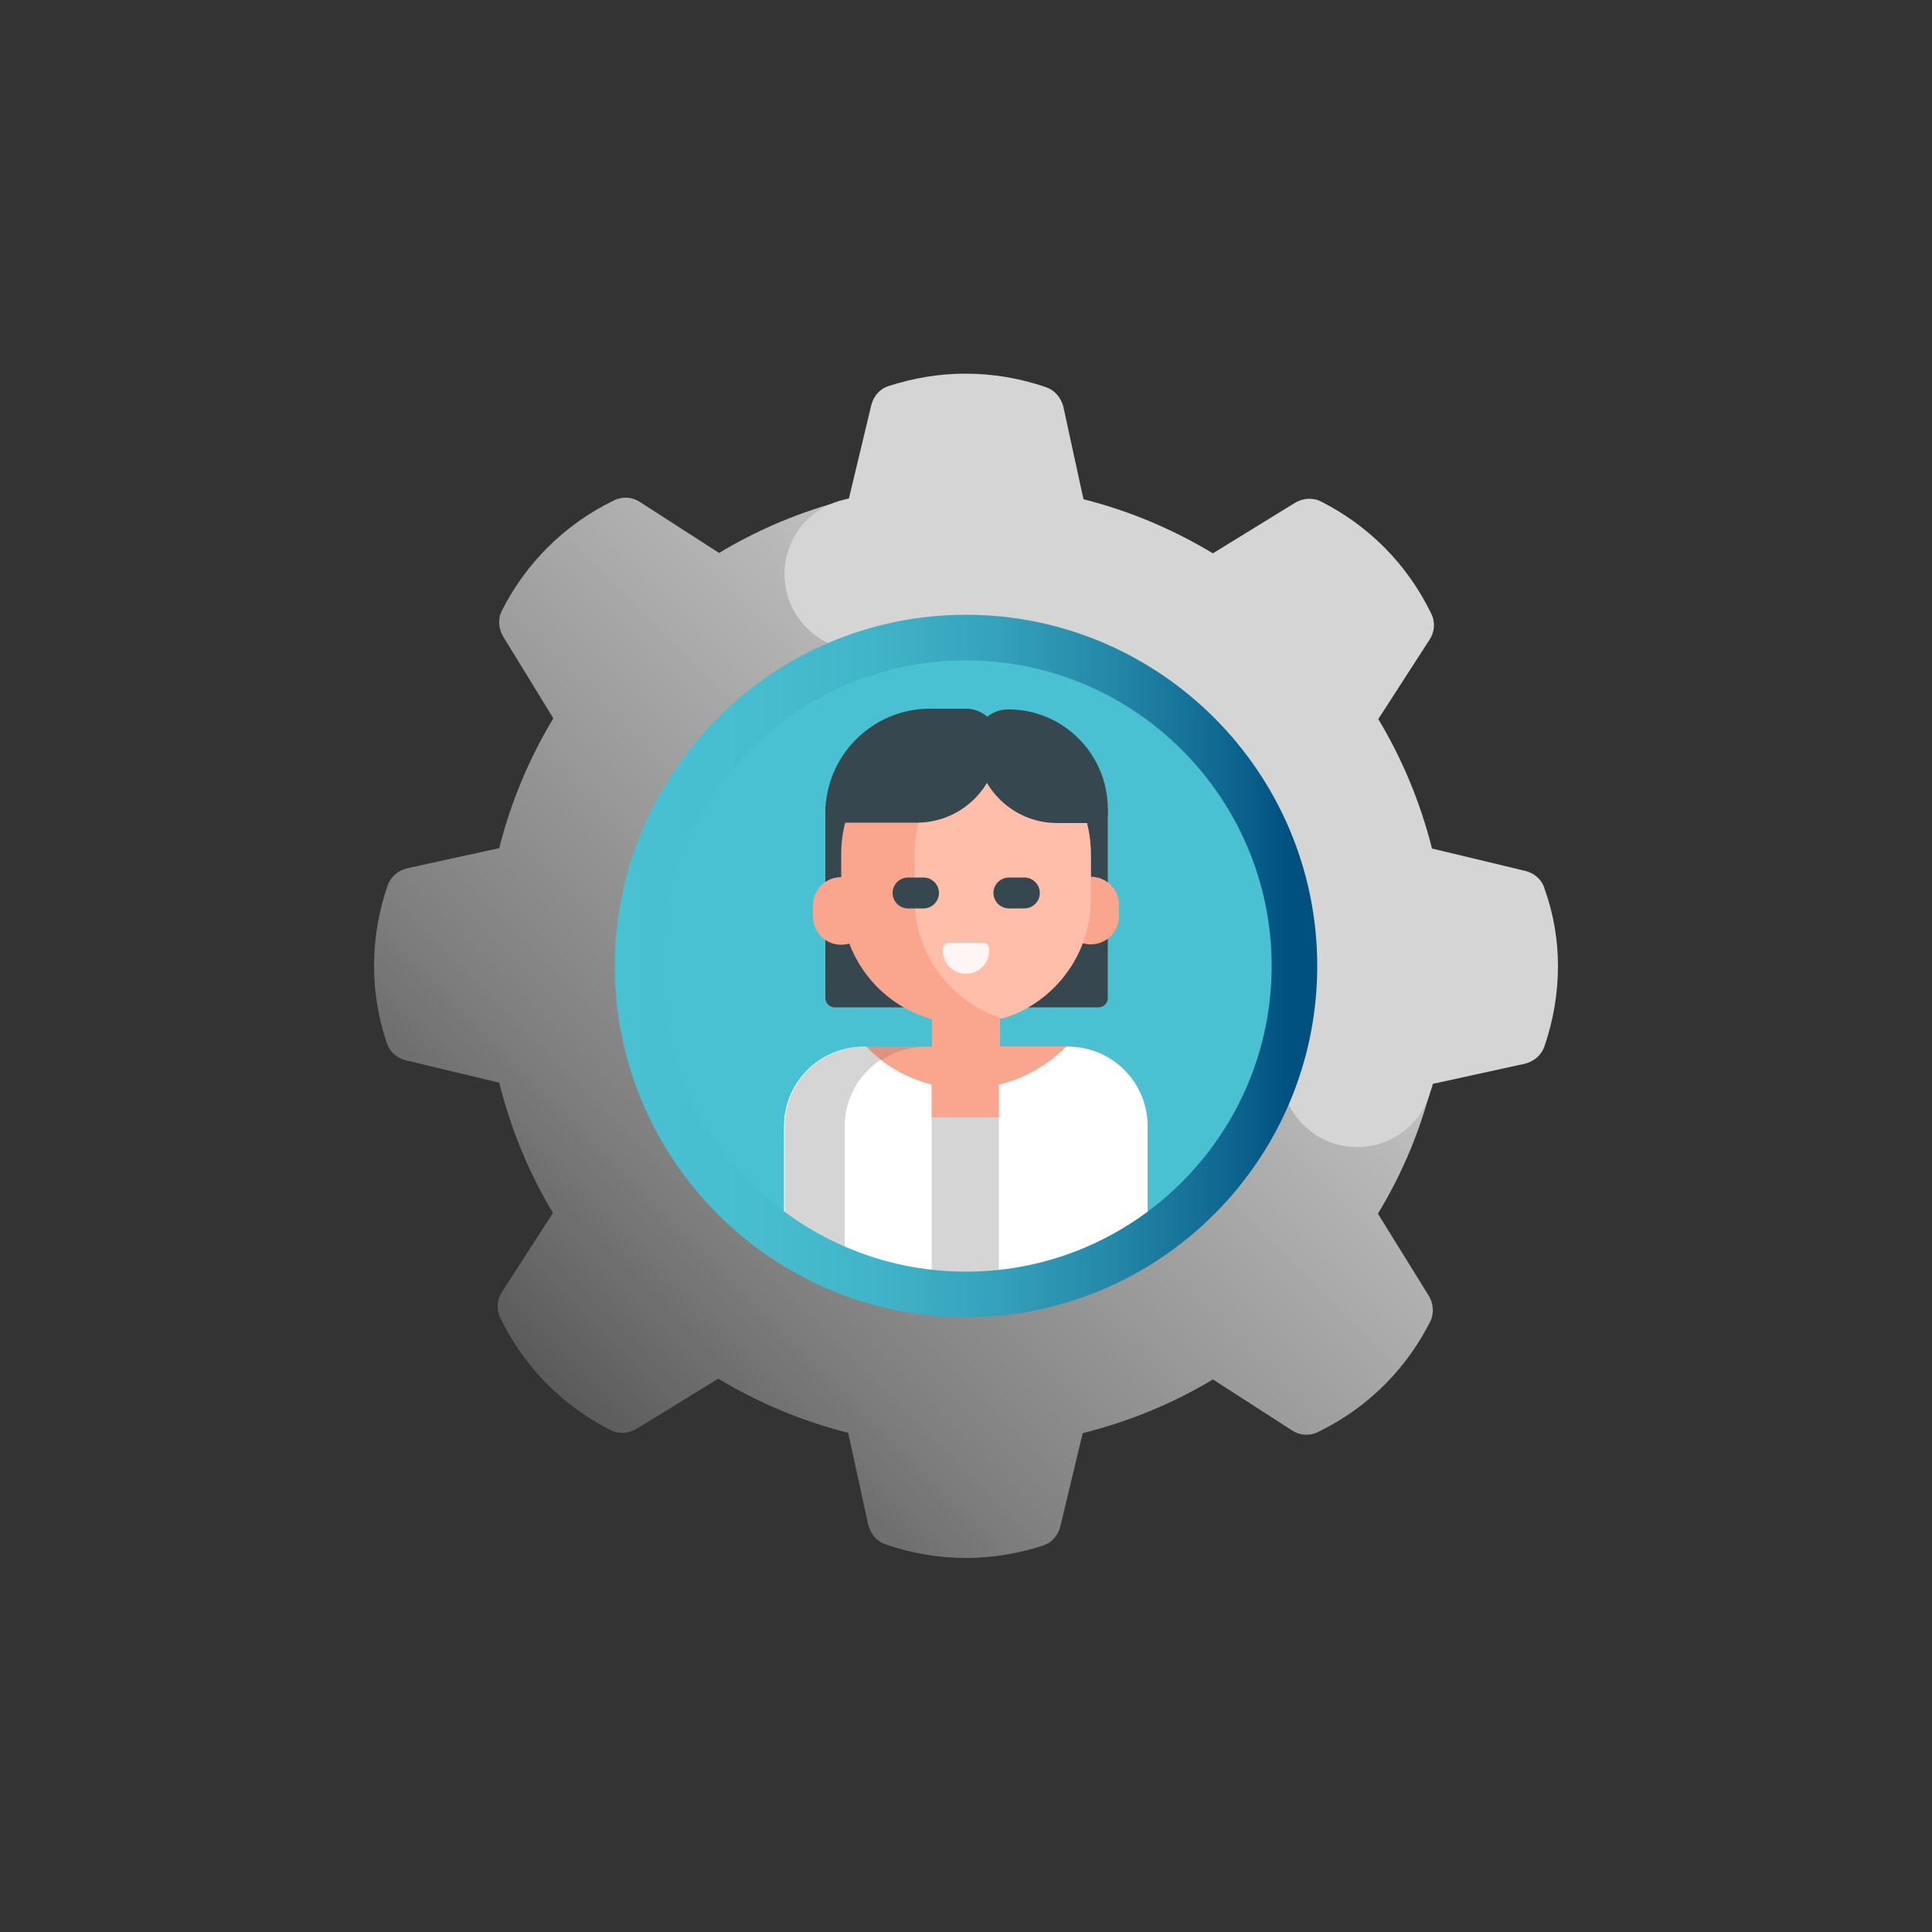 <?xml version="1.0" encoding="utf-8"?>
<!-- Generator: Adobe Illustrator 23.0.2, SVG Export Plug-In . SVG Version: 6.00 Build 0)  -->
<svg version="1.1" id="Layer_1" xmlns="http://www.w3.org/2000/svg" xmlns:xlink="http://www.w3.org/1999/xlink" x="0px" y="0px"
	 viewBox="0 0 50 50" style="enable-background:new 0 0 50 50;" xml:space="preserve">
<rect x="0" y="0" width="50" height="50" fill="#333333" stroke="none"/>
<style type="text/css">
	.st0{fill:#FFFFFF;}
	.st1{fill:#BEC6C9;}
	.st2{fill:#B2BDC3;}
	.st3{fill:#3677CB;}
	.st4{fill:#4594E7;}
	.st5{fill:#C4CBD1;}
	.st6{fill:#DBE0E6;}
	.st7{fill:#4694EC;}
	.st8{fill:#3378CC;}
	.st9{fill:#285898;}
	.st10{fill:#C3CAD1;}
	.st11{fill:url(#SVGID_3_);}
	.st12{fill:url(#SVGID_4_);}
	.st13{fill:url(#SVGID_5_);}
	.st14{fill:#49C1D2;}
	.st15{fill:url(#SVGID_6_);}
	.st16{fill:#D5D5D5;}
	.st17{fill:url(#SVGID_7_);}
	.st18{fill:#126C94;}
	.st19{fill:url(#SVGID_8_);}
	.st20{fill:url(#SVGID_9_);}
	.st21{fill:url(#SVGID_10_);}
	.st22{fill:url(#SVGID_11_);}
	.st23{fill:url(#SVGID_12_);}
	.st24{fill:none;stroke:#FFFFFF;stroke-width:0.04;stroke-miterlimit:10;}
	.st25{fill:#005080;}
	.st26{fill:url(#SVGID_13_);}
	.st27{fill:#808080;}
	.st28{fill:url(#SVGID_14_);}
	.st29{fill:url(#SVGID_15_);}
	.st30{fill:url(#SVGID_16_);}
	.st31{fill:url(#SVGID_17_);}
	.st32{fill:url(#SVGID_18_);}
	.st33{fill:#4CA7E8;}
	.st34{fill:none;stroke:#FFFFFF;stroke-width:0.042;stroke-miterlimit:10;}
	.st35{fill:url(#SVGID_19_);}
	.st36{fill:#4FA5F0;}
	.st37{fill:url(#SVGID_20_);}
	.st38{fill:url(#SVGID_21_);}
	.st39{fill:url(#SVGID_22_);}
	.st40{fill:url(#SVGID_23_);}
	.st41{fill:#6098FB;}
	.st42{fill:url(#SVGID_24_);}
	.st43{fill:#11349F;}
	.st44{fill:url(#SVGID_25_);}
	.st45{fill:url(#SVGID_26_);}
	.st46{fill:url(#SVGID_27_);}
	.st47{fill:#2764C5;}
	.st48{fill:#2A66C7;}
	.st49{fill:#62A8FD;}
	.st50{fill:#59ADFD;}
	.st51{fill:#FE6E5F;}
	.st52{fill:url(#SVGID_28_);}
	.st53{fill:url(#SVGID_29_);}
	.st54{fill:url(#SVGID_30_);}
	.st55{fill:#CAC9CA;}
	.st56{fill:url(#SVGID_31_);}
	.st57{fill:url(#SVGID_32_);}
	.st58{fill:url(#SVGID_33_);}
	.st59{fill:url(#SVGID_34_);}
	.st60{fill:url(#SVGID_35_);}
	.st61{fill:url(#SVGID_36_);}
	.st62{fill:url(#SVGID_37_);}
	.st63{fill:url(#SVGID_38_);}
	.st64{fill:url(#SVGID_39_);}
	.st65{fill:url(#SVGID_40_);}
	.st66{fill:url(#SVGID_41_);}
	.st67{fill:url(#SVGID_42_);}
	.st68{fill:url(#SVGID_43_);}
	.st69{fill:url(#SVGID_44_);}
	.st70{fill:url(#SVGID_45_);}
	.st71{fill:url(#SVGID_46_);}
	.st72{fill:url(#SVGID_47_);}
	.st73{fill:url(#SVGID_48_);}
	.st74{fill:url(#SVGID_49_);}
	.st75{fill:url(#SVGID_50_);}
	.st76{fill:url(#SVGID_51_);}
	.st77{fill:url(#SVGID_52_);}
	.st78{fill:url(#SVGID_53_);}
	.st79{fill:url(#SVGID_54_);}
	.st80{fill:url(#SVGID_55_);}
	.st81{fill:url(#SVGID_56_);}
	.st82{fill:url(#SVGID_57_);}
	.st83{fill:url(#SVGID_58_);}
	.st84{fill:url(#SVGID_59_);}
	.st85{fill:url(#SVGID_60_);}
	.st86{fill:url(#SVGID_61_);}
	.st87{fill:url(#SVGID_62_);}
	.st88{fill:url(#SVGID_63_);}
	.st89{fill:url(#SVGID_64_);}
	.st90{fill:url(#SVGID_65_);}
	.st91{fill:url(#SVGID_66_);}
	.st92{fill:url(#SVGID_67_);}
	.st93{fill:#94C1FF;}
	.st94{fill:url(#SVGID_68_);}
	.st95{fill:url(#SVGID_69_);}
	.st96{fill:url(#SVGID_70_);}
	.st97{fill:url(#SVGID_71_);}
	.st98{fill:url(#SVGID_72_);}
	.st99{fill:url(#SVGID_73_);}
	.st100{fill:url(#SVGID_74_);}
	.st101{fill:url(#SVGID_75_);}
	.st102{fill:url(#SVGID_76_);}
	.st103{fill:#383838;}
	.st104{fill:url(#SVGID_77_);}
	.st105{fill:url(#SVGID_78_);}
	.st106{fill:url(#SVGID_79_);}
	.st107{fill:url(#SVGID_80_);}
	.st108{fill:url(#SVGID_81_);}
	.st109{fill:url(#SVGID_82_);}
	.st110{fill:url(#SVGID_83_);}
	.st111{fill:url(#SVGID_84_);}
	.st112{fill:url(#SVGID_85_);}
	.st113{fill:url(#SVGID_86_);}
	.st114{fill:#37474F;}
	.st115{fill:#E09380;}
	.st116{fill:#FAA68E;}
	.st117{fill:#FFBEAA;}
	.st118{fill:#FFF5F5;}
	.st119{fill:url(#SVGID_87_);}
	.st120{fill:#3D4EC6;}
	.st121{fill:#5766CE;}
	.st122{fill:#8C96DD;}
	.st123{fill:#7CD2E3;}
	.st124{fill:#2CB3CD;}
	.st125{fill:#FCF2B6;}
	.st126{fill:#3342AE;}
	.st127{fill:#232E7A;}
	.st128{fill:#FF9F22;}
	.st129{fill:#FFB52D;}
	.st130{fill:#FFDE91;}
	.st131{fill:#FFC14F;}
	.st132{fill:#2B3894;}
	.st133{fill:#FFCD71;}
	.st134{fill:#7C3F2C;}
	.st135{fill:#954C35;}
	.st136{fill:#A6E0EC;}
	.st137{fill:#A6AEE5;}
	.st138{fill:url(#SVGID_88_);}
	.st139{fill:url(#SVGID_89_);}
	.st140{fill:url(#SVGID_90_);}
	.st141{fill:url(#SVGID_91_);}
	.st142{fill:url(#SVGID_92_);}
	.st143{fill:url(#SVGID_93_);}
	.st144{fill:url(#SVGID_94_);}
	.st145{fill:url(#SVGID_95_);}
	.st146{fill:url(#SVGID_96_);}
	.st147{fill:url(#SVGID_97_);}
	.st148{fill:url(#SVGID_98_);}
	.st149{fill:url(#SVGID_99_);}
	.st150{fill:url(#SVGID_100_);}
	.st151{fill:url(#SVGID_101_);}
	.st152{fill:url(#SVGID_102_);}
	.st153{fill:url(#SVGID_103_);}
	.st154{fill:url(#SVGID_104_);}
	.st155{fill:#4DD7E2;}
	.st156{fill:url(#SVGID_105_);}
	.st157{fill:url(#SVGID_106_);}
	.st158{fill:url(#SVGID_107_);}
	.st159{fill:url(#SVGID_108_);}
	.st160{fill:url(#SVGID_109_);}
	.st161{fill:url(#SVGID_110_);}
	.st162{fill:url(#SVGID_111_);}
	.st163{fill:url(#SVGID_112_);}
	.st164{fill:url(#SVGID_113_);}
	.st165{fill:#DFDFDD;}
	.st166{fill:url(#SVGID_114_);}
	.st167{fill:#FDC8A2;}
	.st168{fill:#FDB683;}
	.st169{fill:url(#SVGID_115_);}
	.st170{fill:url(#SVGID_116_);}
	.st171{fill:none;}
	.st172{fill:url(#SVGID_117_);}
	.st173{fill:url(#SVGID_118_);}
	.st174{fill:url(#SVGID_119_);}
	.st175{fill:url(#SVGID_120_);}
	.st176{fill:url(#SVGID_121_);}
	.st177{fill:url(#SVGID_122_);}
	.st178{fill:url(#SVGID_123_);}
	.st179{fill:url(#SVGID_124_);}
	.st180{fill:url(#SVGID_125_);}
	.st181{fill:url(#SVGID_126_);}
	.st182{fill:url(#SVGID_127_);}
	.st183{fill:url(#SVGID_128_);}
	.st184{fill:url(#SVGID_129_);}
	.st185{fill:url(#SVGID_130_);}
	.st186{fill:url(#SVGID_131_);}
	.st187{fill:url(#SVGID_132_);}
	.st188{fill:url(#SVGID_133_);}
	.st189{fill:url(#SVGID_134_);}
	.st190{fill:url(#SVGID_135_);}
	.st191{fill:url(#SVGID_136_);}
	.st192{fill:url(#SVGID_137_);}
	.st193{fill:url(#SVGID_138_);}
	.st194{fill:url(#SVGID_139_);}
	.st195{fill:url(#SVGID_140_);}
	.st196{fill:url(#SVGID_141_);}
	.st197{fill:url(#SVGID_142_);}
	.st198{fill:url(#SVGID_143_);}
	.st199{fill:#FBD113;}
	.st200{fill:url(#SVGID_144_);}
	.st201{fill:url(#SVGID_145_);}
	.st202{fill:url(#SVGID_146_);}
	.st203{fill:url(#SVGID_147_);}
	.st204{fill:url(#SVGID_148_);}
	.st205{fill:url(#SVGID_149_);}
	.st206{fill:url(#SVGID_150_);}
	.st207{fill:url(#SVGID_151_);}
	.st208{fill:url(#SVGID_152_);}
	.st209{fill:url(#SVGID_153_);}
	.st210{fill:url(#SVGID_154_);}
	.st211{fill:url(#SVGID_155_);}
	.st212{fill:url(#SVGID_156_);}
	.st213{fill:url(#SVGID_157_);}
	.st214{fill:url(#SVGID_158_);}
	.st215{fill:url(#SVGID_159_);}
	.st216{fill:url(#SVGID_160_);}
	.st217{fill:#48C0D1;}
	.st218{fill:url(#SVGID_161_);}
	.st219{fill:url(#SVGID_162_);}
	.st220{fill:url(#SVGID_163_);}
	.st221{fill:#95949A;}
	.st222{fill:url(#SVGID_164_);}
	.st223{fill:url(#SVGID_165_);}
	.st224{fill:url(#SVGID_166_);}
	.st225{fill:url(#SVGID_167_);}
	.st226{fill:url(#SVGID_168_);}
	.st227{fill:url(#SVGID_169_);}
	.st228{fill:url(#SVGID_170_);}
	.st229{fill:url(#SVGID_171_);}
	.st230{fill:url(#SVGID_172_);}
	.st231{fill:url(#SVGID_173_);}
	.st232{fill:url(#SVGID_174_);}
	.st233{fill:url(#SVGID_175_);}
	.st234{fill:url(#SVGID_176_);}
	.st235{fill:url(#SVGID_177_);}
	.st236{fill:url(#SVGID_178_);}
	.st237{fill:url(#SVGID_179_);}
	.st238{fill:url(#SVGID_180_);}
	.st239{fill:url(#SVGID_181_);}
	.st240{fill:url(#SVGID_182_);}
	.st241{fill:url(#SVGID_183_);}
	.st242{fill:url(#SVGID_184_);}
	.st243{fill:url(#SVGID_185_);}
	.st244{fill:url(#SVGID_186_);}
	.st245{fill:url(#SVGID_187_);}
	.st246{fill:url(#SVGID_188_);}
	.st247{fill:url(#SVGID_189_);}
	.st248{fill:url(#SVGID_190_);}
	.st249{fill:url(#SVGID_191_);}
	.st250{fill:url(#SVGID_192_);}
	.st251{fill:url(#SVGID_193_);}
	.st252{fill:url(#SVGID_194_);}
	.st253{fill:url(#SVGID_195_);}
	.st254{fill:url(#SVGID_196_);}
	.st255{fill:url(#SVGID_197_);}
	.st256{fill:url(#SVGID_198_);}
	.st257{fill:url(#SVGID_199_);}
	.st258{fill:url(#SVGID_200_);}
	.st259{fill:url(#SVGID_201_);}
	.st260{fill:url(#SVGID_202_);}
	.st261{fill:url(#SVGID_203_);}
	.st262{fill:url(#SVGID_204_);}
	.st263{fill:url(#SVGID_205_);}
	.st264{fill:url(#SVGID_206_);}
	.st265{fill:url(#SVGID_207_);}
	.st266{fill:url(#SVGID_208_);}
	.st267{opacity:0.71;fill:#595959;}
	.st268{fill:#F3FBFD;}
	.st269{fill:url(#SVGID_209_);}
	.st270{fill:url(#SVGID_210_);}
	.st271{fill:url(#SVGID_211_);}
	.st272{fill:url(#SVGID_212_);}
	.st273{fill:url(#SVGID_213_);}
	.st274{fill:url(#SVGID_214_);}
	.st275{fill:url(#SVGID_215_);}
	.st276{fill:url(#SVGID_216_);}
	.st277{fill:url(#SVGID_217_);}
	.st278{fill:url(#SVGID_218_);}
	.st279{fill:url(#SVGID_219_);}
	.st280{fill:url(#SVGID_220_);}
	.st281{fill:url(#SVGID_221_);}
	.st282{fill:url(#SVGID_222_);}
	.st283{fill:url(#SVGID_223_);}
	.st284{fill:url(#SVGID_224_);}
	.st285{fill:url(#SVGID_225_);}
	.st286{fill:url(#SVGID_226_);}
	.st287{fill:url(#SVGID_227_);}
	.st288{fill:url(#SVGID_228_);}
	.st289{fill:url(#SVGID_229_);}
	.st290{fill:url(#SVGID_230_);}
	.st291{fill:url(#SVGID_231_);}
	.st292{fill:url(#SVGID_232_);}
	.st293{fill:url(#SVGID_233_);}
	.st294{fill:url(#SVGID_234_);}
	.st295{fill:url(#SVGID_235_);}
	.st296{fill:url(#SVGID_236_);}
	.st297{fill:url(#SVGID_237_);}
	.st298{fill:url(#SVGID_238_);}
	.st299{fill:url(#SVGID_239_);}
	.st300{fill:url(#SVGID_240_);}
	.st301{fill:url(#SVGID_241_);}
	.st302{fill:url(#SVGID_242_);}
	.st303{fill:url(#SVGID_243_);}
	.st304{fill:url(#SVGID_244_);}
	.st305{fill:url(#SVGID_245_);}
	.st306{fill:url(#SVGID_246_);}
	.st307{fill:url(#SVGID_247_);}
	.st308{fill:url(#SVGID_248_);}
	.st309{fill:url(#SVGID_249_);}
	.st310{fill:url(#SVGID_250_);}
	.st311{fill:url(#SVGID_251_);}
	.st312{fill:url(#SVGID_252_);}
	.st313{fill:url(#SVGID_253_);}
	.st314{fill:url(#SVGID_254_);}
	.st315{fill:url(#SVGID_255_);}
	.st316{fill:url(#SVGID_256_);}
	.st317{fill:url(#SVGID_257_);}
	.st318{fill:url(#SVGID_258_);}
	.st319{fill:url(#SVGID_259_);}
	.st320{fill:url(#SVGID_260_);}
	.st321{fill:url(#SVGID_261_);}
	.st322{fill:url(#SVGID_262_);}
	.st323{fill:url(#SVGID_263_);}
	.st324{fill:url(#SVGID_264_);}
	.st325{fill:url(#SVGID_265_);}
	.st326{fill:url(#SVGID_266_);}
	.st327{fill:url(#SVGID_267_);}
	.st328{fill:url(#SVGID_268_);}
	.st329{fill:url(#SVGID_269_);}
	.st330{fill:url(#SVGID_270_);}
	.st331{fill:url(#SVGID_271_);}
	.st332{fill:url(#SVGID_272_);}
	.st333{fill:url(#SVGID_273_);}
	.st334{fill:url(#SVGID_274_);}
	.st335{fill:url(#SVGID_275_);}
	.st336{fill:url(#SVGID_276_);}
	.st337{fill:url(#SVGID_277_);}
	.st338{fill:url(#SVGID_278_);}
	.st339{fill:url(#SVGID_279_);}
	.st340{fill:url(#SVGID_280_);}
	.st341{fill:url(#SVGID_281_);}
	.st342{fill:url(#SVGID_282_);}
	.st343{fill:url(#SVGID_283_);}
	.st344{fill:url(#SVGID_284_);}
	.st345{fill:url(#SVGID_285_);}
	.st346{fill:url(#SVGID_286_);}
	.st347{fill:url(#SVGID_287_);}
	.st348{fill:url(#SVGID_288_);}
	.st349{fill:url(#SVGID_289_);}
	.st350{fill:url(#SVGID_290_);}
	.st351{fill:url(#SVGID_291_);}
	.st352{fill:url(#SVGID_292_);}
	.st353{fill:url(#SVGID_293_);}
	.st354{fill:url(#SVGID_294_);}
	.st355{fill:url(#SVGID_295_);}
	.st356{fill:url(#SVGID_296_);}
	.st357{fill:url(#SVGID_297_);}
	.st358{fill:url(#SVGID_298_);}
	.st359{fill:url(#SVGID_299_);}
	.st360{fill:url(#SVGID_300_);}
	.st361{fill:url(#SVGID_301_);}
	.st362{fill:url(#SVGID_302_);}
	.st363{fill:url(#SVGID_303_);}
	.st364{fill:url(#SVGID_304_);}
	.st365{fill:url(#SVGID_305_);}
	.st366{fill:url(#SVGID_306_);}
	.st367{fill:url(#SVGID_307_);}
	.st368{fill:url(#SVGID_308_);}
	.st369{fill:url(#SVGID_309_);}
	.st370{fill:url(#SVGID_310_);}
	.st371{fill:url(#SVGID_311_);}
	.st372{fill:url(#SVGID_312_);}
	.st373{fill:url(#SVGID_313_);}
	.st374{fill:url(#SVGID_314_);}
	.st375{fill:url(#SVGID_315_);}
	.st376{fill:url(#SVGID_316_);}
	.st377{fill:url(#SVGID_317_);}
	.st378{fill:url(#SVGID_318_);}
	.st379{fill:url(#SVGID_319_);}
	.st380{fill:url(#SVGID_320_);}
	.st381{fill:url(#SVGID_321_);}
	.st382{fill:url(#SVGID_322_);}
	.st383{fill:url(#SVGID_323_);}
	.st384{fill:url(#SVGID_324_);}
	.st385{fill:url(#SVGID_325_);}
	.st386{fill:url(#SVGID_326_);}
	.st387{fill:url(#SVGID_327_);}
	.st388{fill:url(#SVGID_328_);}
	.st389{fill:url(#SVGID_329_);}
	.st390{fill:url(#SVGID_330_);}
	.st391{fill:url(#SVGID_331_);}
	.st392{fill:url(#SVGID_332_);}
	.st393{fill:url(#SVGID_333_);}
	.st394{fill:url(#SVGID_334_);}
	.st395{fill:url(#SVGID_335_);}
	.st396{fill:url(#SVGID_336_);}
	.st397{fill:url(#SVGID_337_);}
	.st398{fill:url(#SVGID_338_);}
	.st399{fill:url(#SVGID_339_);}
	.st400{fill:url(#SVGID_340_);}
	.st401{fill:url(#SVGID_341_);}
	.st402{fill:url(#SVGID_342_);}
	.st403{fill:url(#SVGID_343_);}
	.st404{fill:url(#SVGID_344_);}
	.st405{fill:url(#SVGID_345_);}
	.st406{fill:url(#SVGID_346_);}
	.st407{fill:url(#SVGID_347_);}
	.st408{fill:url(#SVGID_348_);}
	.st409{fill:url(#SVGID_349_);}
	.st410{fill:url(#SVGID_350_);}
</style>
<g>
	<linearGradient id="SVGID_2_" gradientUnits="userSpaceOnUse" x1="13.95" y1="36.05" x2="32.832" y2="17.168">
		<stop  offset="0" style="stop-color:#595959"/>
		<stop  offset="0.247" style="stop-color:#808080"/>
		<stop  offset="1" style="stop-color:#D5D5D5"/>
	</linearGradient>
	<path style="fill:url(#SVGID_2_);" d="M36.98,33.54c0.12,0.2,0.14,0.46,0.03,0.67c-0.31,0.61-0.7,1.15-1.18,1.63
		c-0.5,0.5-1.08,0.91-1.72,1.22c-0.22,0.11-0.47,0.09-0.67-0.04l-2.05-1.32c-1.03,0.62-2.17,1.09-3.37,1.39l-0.58,2.42
		c-0.06,0.23-0.22,0.42-0.45,0.49c-0.65,0.21-1.31,0.32-1.99,0.32c-0.71,0-1.41-0.12-2.08-0.35c-0.23-0.08-0.39-0.27-0.45-0.51
		l-0.52-2.38c-1.2-0.3-2.33-0.78-3.36-1.4l-2.12,1.3c-0.2,0.12-0.46,0.14-0.67,0.03c-0.61-0.31-1.15-0.7-1.63-1.18
		c-0.5-0.5-0.91-1.08-1.22-1.72c-0.11-0.22-0.09-0.47,0.04-0.67l1.32-2.05c-0.62-1.03-1.09-2.17-1.39-3.37l-2.42-0.58
		c-0.23-0.06-0.42-0.22-0.49-0.45C9.79,26.34,9.68,25.67,9.68,25c0-0.71,0.12-1.41,0.35-2.08c0.08-0.23,0.27-0.39,0.51-0.45
		l2.38-0.52c0.3-1.2,0.78-2.33,1.4-3.36l-1.3-2.12c-0.12-0.2-0.14-0.46-0.03-0.67c0.31-0.61,0.7-1.15,1.18-1.63
		c0.5-0.5,1.08-0.91,1.72-1.22c0.22-0.11,0.47-0.09,0.67,0.04l2.05,1.32c0.93-0.56,1.94-1,3.01-1.3c1.07-0.3,2.2-0.11,3.37-0.11
		c6.88,0,12.14,5.23,12.14,12.1c0,1.19,0.14,2.34-0.17,3.43c-0.3,1.06-0.74,2.06-1.3,2.98L36.98,33.54z"/>
	<path class="st16" d="M40.32,25c0,0.71-0.12,1.41-0.35,2.08c-0.08,0.23-0.27,0.39-0.51,0.45l-2.38,0.52
		c-0.01,0.06-0.03,0.12-0.05,0.17c-0.4,1.49-2.27,1.97-3.34,0.85c-0.48-0.5-0.66-1.22-0.48-1.89c0.19-0.73,0.29-1.5,0.28-2.29
		c-0.05-4.59-3.8-8.34-8.39-8.4c-0.79-0.01-1.56,0.09-2.29,0.28c-0.67,0.18-1.39,0-1.89-0.48c-1.12-1.07-0.64-2.94,0.85-3.34
		c0.07-0.02,0.13-0.03,0.2-0.05l0.58-2.42c0.06-0.23,0.22-0.42,0.45-0.49c0.65-0.21,1.31-0.32,1.99-0.32c0.71,0,1.41,0.12,2.08,0.35
		c0.23,0.08,0.39,0.27,0.45,0.51l0.52,2.39c1.19,0.3,2.32,0.78,3.35,1.4l2.13-1.31c0.2-0.12,0.46-0.14,0.67-0.03
		c0.61,0.31,1.15,0.7,1.63,1.18c0.5,0.5,0.91,1.08,1.22,1.72c0.11,0.22,0.09,0.47-0.04,0.67l-1.33,2.06
		c0.62,1.03,1.09,2.16,1.39,3.35l2.42,0.58c0.23,0.06,0.42,0.22,0.49,0.45C40.21,23.66,40.32,24.33,40.32,25L40.32,25z"/>
	<path class="st14" d="M29.65,31.54c-0.23,0.16-0.53,0.17-0.78,0.03c-1.15-0.63-2.47-1-3.87-1c-1.4,0-2.72,0.36-3.86,0.99
		c-0.25,0.14-0.57,0.13-0.8-0.04c-2.04-1.46-3.36-3.84-3.36-6.53c0-4.47,3.66-8.09,8.15-8.03c4.24,0.06,7.74,3.49,7.9,7.73
		C33.12,27.52,31.77,30.03,29.65,31.54L29.65,31.54z"/>
	<path class="st14" d="M26.88,30.8c-0.6-0.14-1.23-0.22-1.88-0.22c-1.4,0-2.72,0.36-3.86,0.99c-0.25,0.14-0.57,0.13-0.8-0.04
		c-2.04-1.46-3.36-3.84-3.36-6.53c0-4.47,3.66-8.09,8.15-8.03c1.29,0.02,2.5,0.35,3.58,0.91c-2.56,1.34-4.31,4.02-4.31,7.12
		C24.4,27.28,25.35,29.34,26.88,30.8z"/>
	<path class="st114" d="M26.2,20.36v3.6c0,1.17-0.95,2.11-2.11,2.11H21.6c-0.13,0-0.24-0.11-0.24-0.24v-4.78
		c0-0.84,0.68-1.52,1.52-1.52h2.48C25.83,19.53,26.2,19.9,26.2,20.36L26.2,20.36z"/>
	<path class="st114" d="M28.67,25.83c0,0.13-0.11,0.24-0.24,0.24h-2.48c-1.17,0-2.11-0.95-2.11-2.11v-3.6
		c0-0.46,0.37-0.83,0.83-0.83h2.48c0.84,0,1.52,0.68,1.52,1.52V25.83z"/>
	<path class="st115" d="M24.85,27.09c-0.72,0-1.36,0.37-1.72,0.94c-0.35-0.28-0.84-0.94-0.77-0.94H24.85z"/>
	<path class="st116" d="M29.7,29.15v2.36c-1.32,0.96-2.94,1.52-4.7,1.52c-1.1,0-2.14-0.22-3.09-0.62v-3.26
		c0-1.14,0.92-2.06,2.06-2.06h0.15v-0.71c-0.99-0.28-1.78-1.01-2.14-1.96c-0.07,0.02-0.14,0.03-0.21,0.03
		c-0.41,0-0.73-0.33-0.73-0.73v-0.29c0-0.41,0.33-0.73,0.73-0.73V22.1c0-1.78,1.45-3.23,3.23-3.23c1.78,0,3.23,1.45,3.23,3.23v0.59
		c0.41,0,0.73,0.33,0.73,0.73v0.29c0,0.41-0.33,0.73-0.73,0.73c-0.07,0-0.14-0.01-0.21-0.03c-0.36,0.95-1.15,1.69-2.14,1.96v0.71
		h1.76C28.78,27.09,29.7,28.01,29.7,29.15L29.7,29.15z"/>
	<path class="st117" d="M28.23,22.1v1.17c0,1.45-0.96,2.68-2.28,3.09c-1.32-0.41-2.28-1.63-2.28-3.09V22.1
		c0-1.45,0.96-2.68,2.28-3.09C27.27,19.42,28.23,20.65,28.23,22.1L28.23,22.1z"/>
	<path class="st114" d="M24.3,23.11c0,0.22-0.18,0.4-0.4,0.4h-0.4c-0.22,0-0.4-0.18-0.4-0.4c0-0.22,0.18-0.4,0.4-0.4h0.4
		C24.12,22.71,24.3,22.89,24.3,23.11z M26.51,22.71h-0.4c-0.22,0-0.4,0.18-0.4,0.4c0,0.22,0.18,0.4,0.4,0.4h0.4
		c0.22,0,0.4-0.18,0.4-0.4C26.91,22.89,26.73,22.71,26.51,22.71z"/>
	<path class="st118" d="M25.6,24.56v0.04c0,0.33-0.27,0.6-0.6,0.6c-0.33,0-0.6-0.27-0.6-0.6v-0.04c0-0.09,0.07-0.16,0.16-0.16h0.88
		C25.53,24.4,25.6,24.47,25.6,24.56L25.6,24.56z"/>
	<path class="st114" d="M25.84,19.18c0,1.17-0.95,2.11-2.11,2.11H21.6c-0.13,0-0.24-0.11-0.24-0.24c0-1.49,1.21-2.71,2.71-2.71h0.94
		C25.47,18.35,25.84,18.72,25.84,19.18z"/>
	<path class="st114" d="M28.67,20.94v0.12c0,0.13-0.11,0.24-0.24,0.24h-1.07c-1.17,0-2.11-0.95-2.11-2.11
		c0-0.46,0.37-0.83,0.83-0.83C27.51,18.35,28.67,19.51,28.67,20.94z"/>
	<path class="st16" d="M26.55,28.92v3.96c-0.5,0.1-1.02,0.15-1.55,0.15s-1.05-0.05-1.55-0.15v-3.96H26.55z"/>
	<path class="st0" d="M29.7,29.15v2.36c-1.11,0.8-2.42,1.32-3.85,1.47v-4.91c0.67-0.16,1.27-0.51,1.74-0.98h0.06
		C28.78,27.09,29.7,28.01,29.7,29.15L29.7,29.15z M22.41,27.09h-0.06c-1.14,0-2.06,0.92-2.06,2.06v2.36c0.5,0.36,1.04,0.66,1.61,0.9
		c0.69,0.29,1.43,0.48,2.21,0.57v-4.91C23.46,27.9,22.87,27.56,22.41,27.09L22.41,27.09z"/>
	<path class="st16" d="M22.79,27.43c-0.56,0.37-0.93,1-0.93,1.72v3.24c-0.55-0.24-1.07-0.53-1.55-0.88v-2.36
		c0-1.14,0.92-2.06,2.06-2.06h0.06C22.53,27.21,22.66,27.32,22.79,27.43L22.79,27.43z"/>
	<linearGradient id="SVGID_3_" gradientUnits="userSpaceOnUse" x1="15.91" y1="25" x2="34.09" y2="25">
		<stop  offset="0" style="stop-color:#49C1D2"/>
		<stop  offset="0.202" style="stop-color:#47BECF"/>
		<stop  offset="0.38" style="stop-color:#40B3C8"/>
		<stop  offset="0.548" style="stop-color:#34A1BB"/>
		<stop  offset="0.711" style="stop-color:#2487A8"/>
		<stop  offset="0.869" style="stop-color:#0F6791"/>
		<stop  offset="0.962" style="stop-color:#005080"/>
		<stop  offset="1" style="stop-color:#005080"/>
	</linearGradient>
	<path class="st11" d="M25,15.91c-5.01,0-9.09,4.08-9.09,9.09s4.08,9.09,9.09,9.09s9.09-4.08,9.09-9.09S30.01,15.91,25,15.91z
		 M25,32.91c-4.36,0-7.91-3.55-7.91-7.91s3.55-7.91,7.91-7.91s7.91,3.55,7.91,7.91S29.36,32.91,25,32.91z"/>
</g>
</svg>

